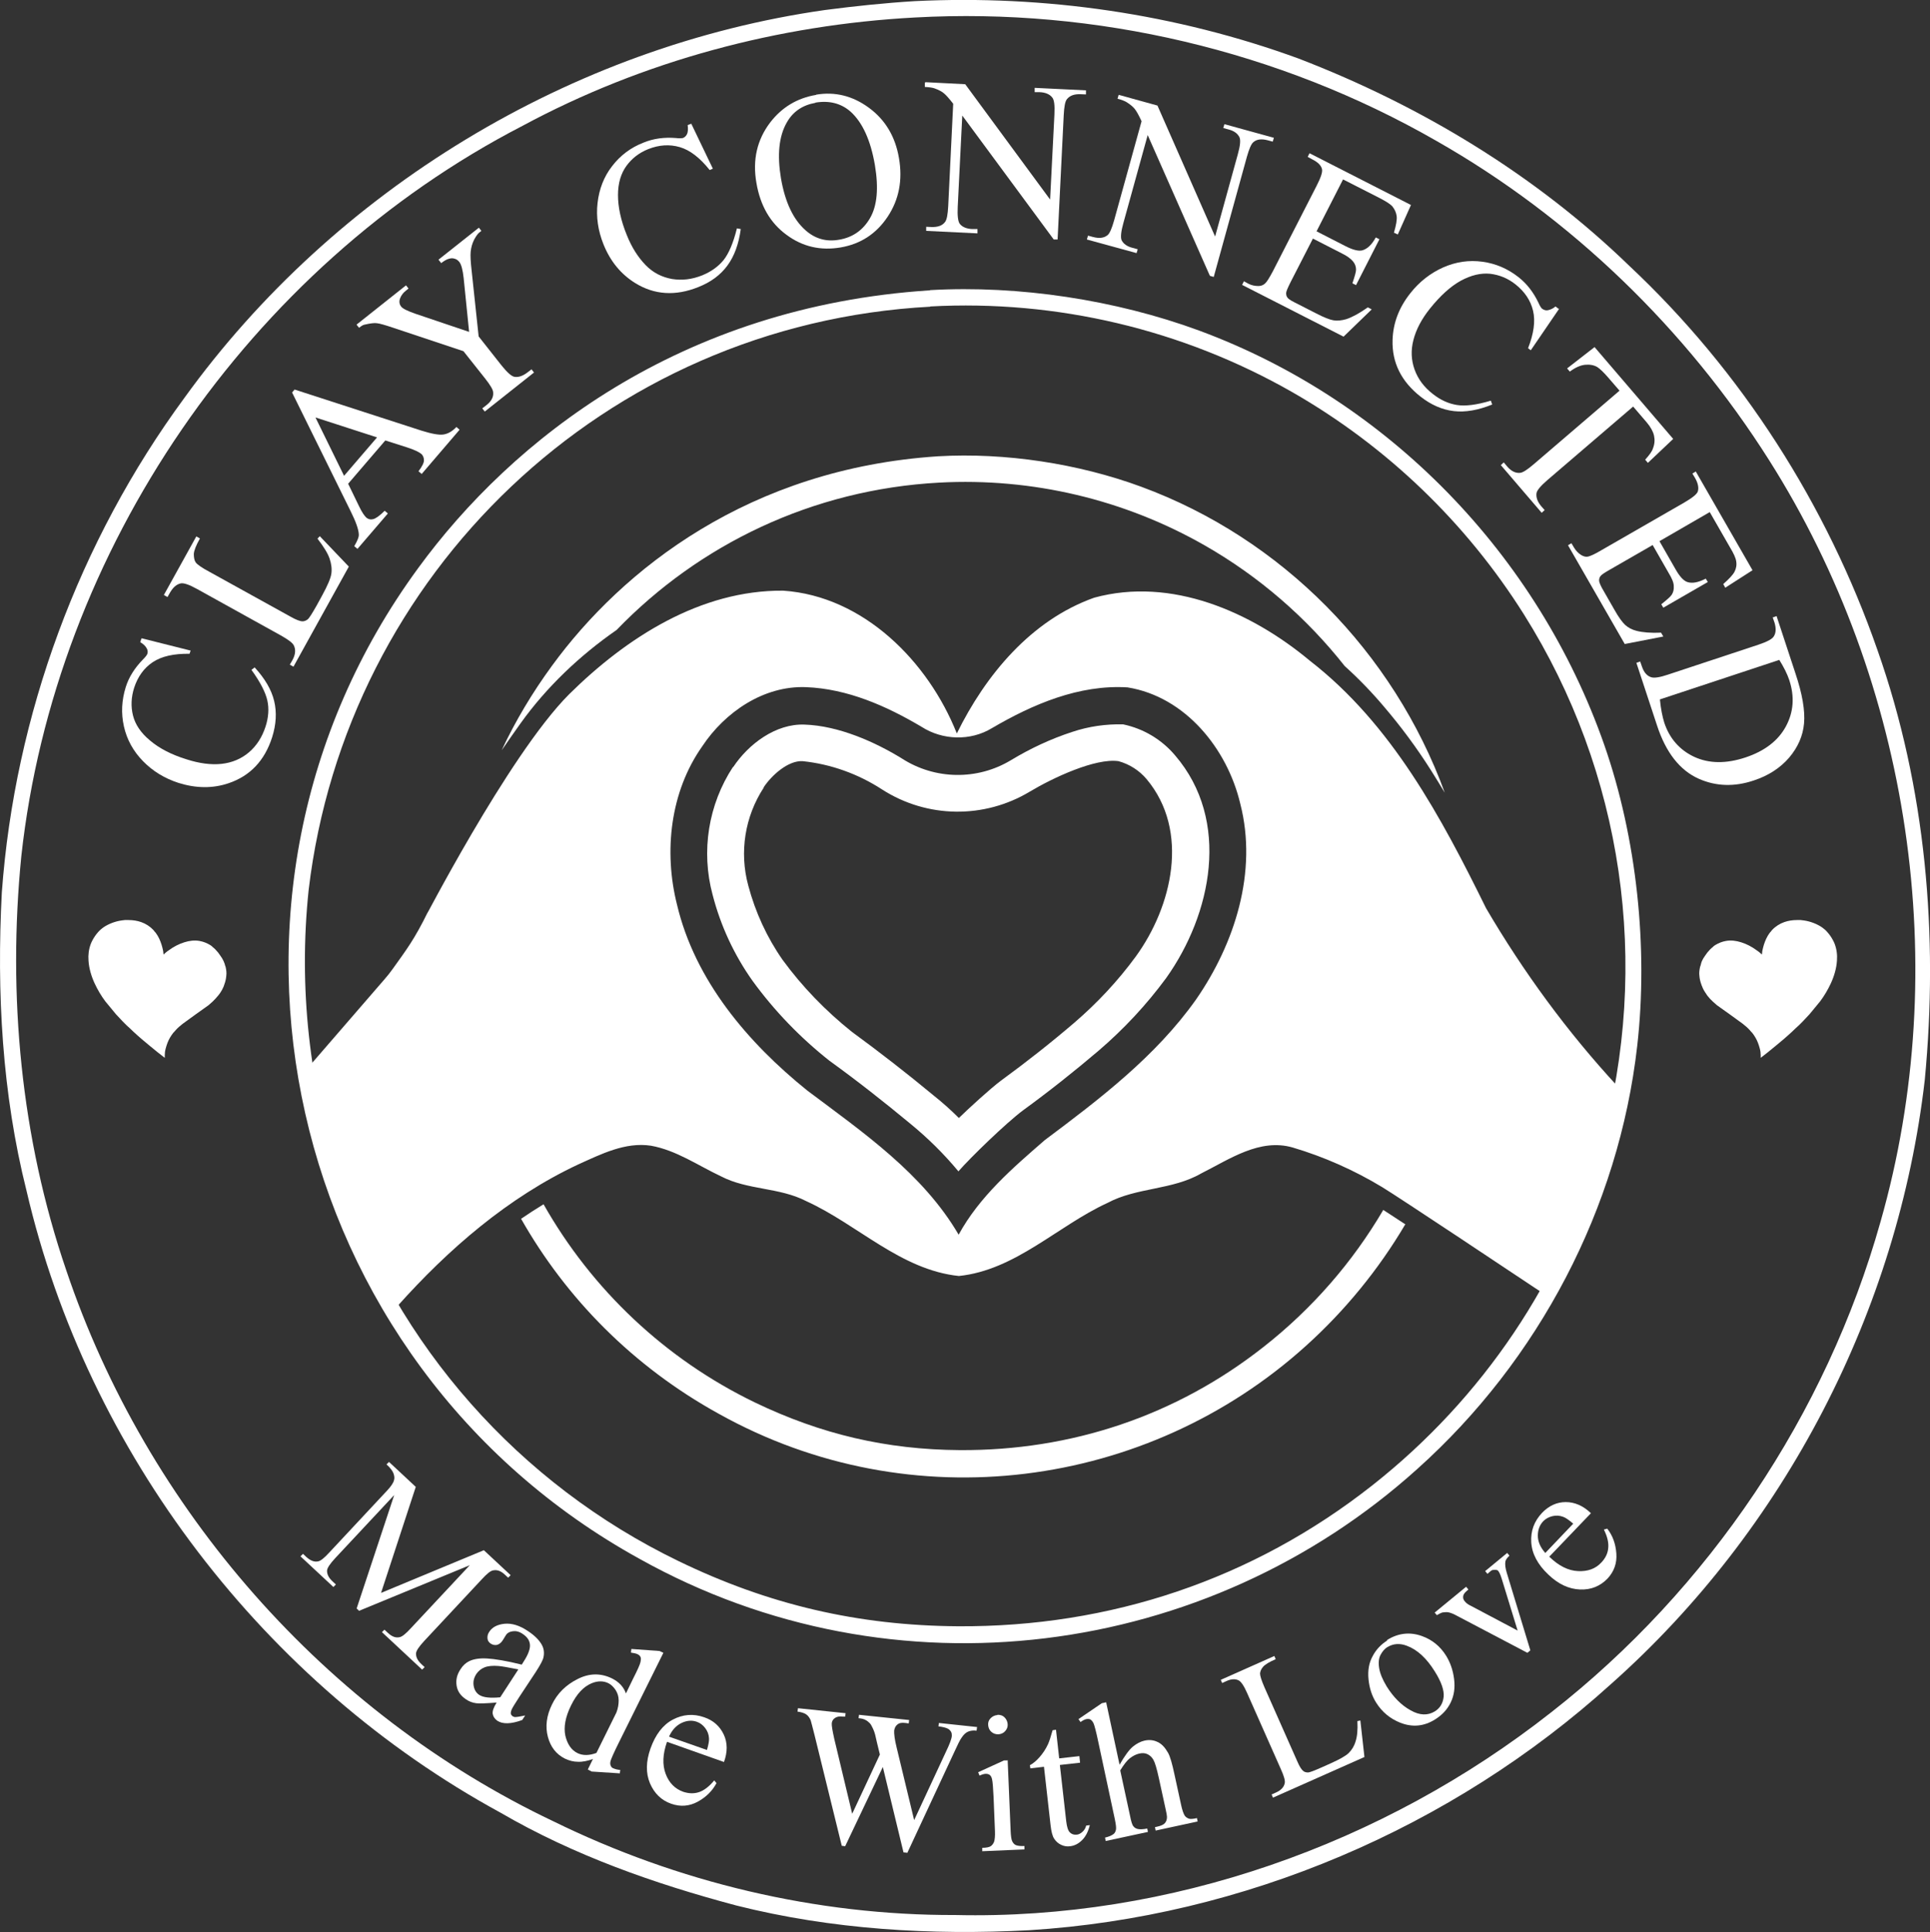 <svg xmlns="http://www.w3.org/2000/svg" id="Layer_1" data-name="Layer 1" viewBox="0 0 850.4 851.1"><rect x="0" y="0" width="850.4" height="851.1" fill="#333333" stroke="none"/><defs><style>      .cls-1 {        fill-rule: evenodd;      }      .cls-1, .cls-2 {        fill: #fff;        stroke-width: 0px;      }    </style></defs><path class="cls-1" d="M403.2,7.7c-60.1,3.2-119.8,19.1-172.9,47.7C109.8,117.6,24.2,242.3,9.4,377.1c-6.1,61.3-.2,124.1,19.8,182.5,35.4,105.1,114.3,195.1,214.6,242.7,54.8,26.9,115.9,41.5,177.1,41.3,94.4,2.2,188.5-31,262.6-89.3,69.5-54.3,121.2-131.2,145.1-216.1,32-112,13.2-237.2-49.1-335.5-36.6-57.8-87.2-106.9-146.7-140.7C563.6,22.3,482.8,3.3,403.2,7.7ZM403.1.5c57.3-2.8,115.2,5.6,169.1,25.3,53.8,20.7,104.2,51.1,145.7,91.3,49.5,46.4,87.1,105.3,109.4,169.4,21.3,60.4,26.9,125.6,20.8,189.2-11.7,101.6-61.8,198.3-138.3,266.2-70.1,63.4-161.8,102.5-256.3,108.4-43.2,2.3-87-.3-129.1-10.9-36.1-9.6-71.6-22.1-103.9-40.9-103.9-56.6-182-158.6-208.8-273.9C.9,481.7-1.5,437.2.8,393.2c5.7-78.2,34-154.8,80.5-218C147.4,83.6,251.7,20.3,363.6,4.4c13.1-1.7,26.3-3.1,39.5-3.9h0Z"></path><path class="cls-2" d="M309.4,328.8c10-15.1,27.1-26.8,45.7-26.1,18.3.7,35.5,8.3,51,17.5,9.2,5.9,21.5,6.3,30.9.6,18.1-10.6,38.5-19.3,59.8-18,25.5,4.1,44,27.1,49.7,51.3,7.7,29.9-2.4,61.5-19.5,86.2-17.7,25-42.4,43.8-66.6,61.9-14.2,12.3-28.9,25-38,41.7-15.8-27-42.2-45.1-66.7-63.5-26.2-21.1-49.5-48.5-57.4-81.9-5.9-23.4-3-49.7,11.1-69.7h0ZM136.8,469.2c2.5,17,6.5,33.7,12.1,49.9,6.6,19.7,15.4,38.6,26.1,56.4,22.6-25.3,48.9-48.1,79.9-62.6,10-4.5,20.6-9.9,31.9-8.2,11.2,2,20.7,8.7,30.9,13.5,11.7,6.1,25.7,4.8,37.5,10.9,22.7,10.3,41.6,30.3,67.3,33,25-2.6,43.5-22.1,65.5-32.2,12.9-6.9,28.5-5.6,41.3-13,12.4-6.2,25.7-15.6,40.3-11.4,13.8,4.1,27.1,10,39.5,17.5,7.7,4.7,56.5,37.2,70.3,46.4,11.7-20.5,20.9-42.4,27.3-65.1,2.4-8.5,4.4-17.1,6-25.8-22.1-23.9-41.5-50.4-57.9-78.4-19.7-40-41.6-81.1-77.6-109-25.9-21.6-61.1-37.1-95.1-27.8-27.8,9.9-47.8,34-60.5,59.8-12.6-31.7-41.1-60.5-76.5-62.9-36.5-.3-69.1,20.7-94.3,45.6-27.2,27.2-66.5,104.6-62.2,95.8-6,12.3-9.7,17-15.4,25-1.2,1.7-2.3,3.1-3.7,4.7l-32.8,37.9h0Z"></path><path class="cls-1" d="M409.9,135c55.7-3,111.1,10.1,159.6,37.8,41.5,23.8,76.5,57.4,102,97.9,43.7,69.5,56,154.2,34.1,233.3-17,59.7-52.2,111.9-100.9,150.3-52.7,41.5-115.6,62.5-182.6,62.1-44-.3-83.5-9.5-123.1-28.7-70.3-34-124.1-94.8-149.2-168.8-13.6-40.8-18.3-84.1-13.8-126.9,16.5-138.9,130.2-249.2,273.9-256.9h0ZM409.7,127.9c-110.1,7.1-184.2,65.9-225.4,122.3-106.3,145-59,350.3,97.5,436.5,112.3,62.7,250.2,43.8,342.7-39.6,53.5-47.9,88.8-115,96.9-186.4,4.9-43.1-.2-91.5-14.5-132.5-29.3-83.8-95.2-151.8-178.6-182.6-36.7-13.5-79.4-20-118.4-17.8h0Z"></path><path class="cls-1" d="M221.2,330.3c2.7-3.9,5.4-7.8,8.2-11.7,11.4-15.9,26-29.8,42.3-41.1,36.2-37.5,86.1-61.9,142.2-64.9,40.8-2.2,81.5,7.4,117,27.7,23.8,13.6,44.7,31.7,61.6,53.1,6.2,5.6,12,11.6,17.4,18,7.5,8.8,14.4,18.1,20.6,27.9,2.1,3.3,4.1,6.6,6.1,9.9-22.6-61.9-71.8-112-133.8-134.8-27.7-10.2-59.9-15.1-89.4-13.4-83.1,5.4-139.1,49.7-170.2,92.3-8.7,11.9-16.1,24.3-22.1,37.1h0Z"></path><path class="cls-1" d="M619.3,539.4c-3.3-2.2-6.6-4.3-9.8-6.4-13.5,23-31.3,43.5-52.7,60.3-38.6,30.4-84.8,45.8-133.9,45.5-32.3-.2-61.2-7-90.3-21-39.5-19.1-71.8-49.7-93.1-87.3-3.4,2.1-6.7,4.2-9.9,6.4,19.8,34.9,49.2,65,87.1,85.9,84.8,47.3,188.9,33.1,258.7-29.9,17.2-15.5,32-33.6,43.7-53.4h0Z"></path><path class="cls-1" d="M336.5,346.8c3.6-5.4,10.8-11.8,17.1-11.5,12.5,1.3,24.5,5.6,35.1,12.5,19.8,12.7,45,13,65.1.9,10.2-6.1,28.8-14.8,39-13.4,4.8,1.3,9.2,4.1,12.4,7.9,19.2,22.9,11.2,56.2-4.7,78.1-7.9,10.8-17,20.5-27.1,29.2-10.4,8.9-21.2,17.4-32.3,25.5-4.7,3.5-14.3,12.3-18.6,16.5-3.5-3.5-7.2-6.8-11.1-9.9-11.7-9.7-23.8-19.1-36.1-28.1-11.5-9.2-21.8-19.8-30.5-31.7-6.9-9.9-12-21-15.1-32.7-4-14.7-1.5-30.4,6.8-43.1h0ZM323,337.8c-10.9,16.6-14.2,37.2-9,56.4,3.5,13.6,9.5,26.5,17.6,37.9,9.6,13.2,21.1,25.1,33.9,35.2,12.2,8.8,24,18.1,35.6,27.7,7.7,6.3,14.8,13.3,21.2,21,5.3-6.1,21-21.3,28.5-26.9,11.4-8.3,22.5-17.1,33.2-26.2,11.1-9.5,21.1-20.2,29.8-32,20.1-28.2,28.6-69.4,4-98.1-5.9-7-13.9-11.8-22.9-13.7-7.6-.2-15.2.9-22.4,3.3-9.5,3.1-18.5,7.3-27.1,12.5-14.8,8.9-33.4,8.6-47.9-.7-12-7.4-28-14.5-43-15-12.6-.5-24.7,8.5-31.5,18.8h0Z"></path><path class="cls-2" d="M62.5,281.2l21.5,5.4-.5,1.4c-6.9-.1-12.3,1.1-16.2,3.7-3.9,2.6-6.6,6.4-8.2,11.3-1.3,4.1-1.5,8.2-.5,12.2s3.5,7.7,7.5,11c4,3.4,9.3,6.2,16.1,8.3,5.6,1.8,10.8,2.5,15.4,2s8.7-2.2,12.1-5.1,5.8-6.7,7.3-11.3c1.3-4,1.6-7.9.8-11.5s-3.1-8.1-7-13.5l1.4-1.1c4.5,4.9,7.4,9.8,8.6,14.8s.9,10.3-.9,16c-3.3,10.3-9.7,17-19.1,20.2-7,2.4-14.4,2.3-22.1-.1-6.2-2-11.4-5.2-15.7-9.6s-7.1-9.5-8.4-15.3c-1.3-5.8-1-11.5.8-17.3,1.4-4.5,4-8.5,7.6-12.2,1.1-1.1,1.7-1.9,1.9-2.4.3-.8.2-1.6-.2-2.4-.6-1.1-1.5-2-2.9-2.8l.5-1.6h0Z"></path><path class="cls-2" d="M139.8,237.4l1.1-1.2,12.8,13.4-24.4,44.1-1.6-.9,1.2-2.1c1.3-2.4,1.5-4.6.5-6.5-.6-1.1-2.5-2.5-5.7-4.3l-36.8-20.4c-3.6-2-6-2.8-7.3-2.5-1.8.4-3.3,1.7-4.6,3.9l-1.2,2.1-1.6-.9,14.3-25.8,1.6.9c-1.7,3-2.6,5.3-2.7,6.8,0,1.5.2,2.8.8,3.7s2.7,2.4,6.1,4.2l35.8,19.8c2.3,1.3,4.1,2,5.2,2,.8,0,1.5-.3,2.2-.8.7-.5,2-2.6,4.1-6.3l2.3-4.2c2.4-4.4,3.8-7.6,4.1-9.7.3-2.1,0-4.4-.8-6.7s-2.6-5.2-5.3-8.7h0Z"></path><path class="cls-2" d="M166.2,192.7l-27.2-8.8,12.6,25.7,14.6-17ZM169.8,194l-16.4,19.1,4.9,10.1c1.2,2.5,2.3,4.1,3.2,4.9.8.6,1.7.9,2.9.6s2.9-1.5,5.1-3.7l1.4,1.2-13.4,15.6-1.4-1.2c1.4-2.4,2.1-4.1,2-5.2-.1-2.2-1.3-5.6-3.6-10.2l-25.8-52.3,1.1-1.3,55.9,18.1c4.5,1.4,7.7,2,9.7,1.7s3.9-1.4,5.7-3.3l1.4,1.2-16.7,19.5-1.4-1.2c1.6-2.1,2.4-3.7,2.4-4.8,0-1.2-.4-2.1-1.1-2.8-1.1-.9-3.2-1.9-6.3-2.9l-9.7-3.1h0Z"></path><path class="cls-2" d="M193.2,114.4l17.8-14.1,1.1,1.4-1,.8c-.6.5-1.4,1.6-2.2,3.1-.8,1.6-1.3,3.3-1.5,5.2-.2,1.9,0,4.7.4,8.3l3.1,29.1,10.1,12.8c2.5,3.1,4.4,4.8,5.7,5,1.8.3,3.7-.4,5.8-2l1.7-1.3,1.1,1.4-21.7,17.2-1.1-1.4,1.8-1.4c2.2-1.7,3.2-3.6,3-5.6,0-1.2-1.3-3.3-3.5-6.1l-9.6-12.1-30.9-10.3c-3.6-1.2-6-1.9-7.1-2-1.1-.2-2.9,0-5.5.6-.7.1-1.5.6-2.5,1.4l-1.1-1.4,21.8-17.3,1.1,1.4-1.1.9c-1.2.9-2.1,2.1-2.6,3.4s-.4,2.6.5,3.7c.7.9,2.8,1.9,6.2,3.1l23.7,8-2.4-23.7c-.4-3.6-1-5.9-1.9-7.1-.6-.7-1.2-1.2-2-1.4-.8-.3-1.7-.3-2.6,0-.9.2-2.1.9-3.4,1.9l-1.1-1.4h0Z"></path><path class="cls-2" d="M304.5,54.3l9.6,20-1.4.6c-4.3-5.4-8.7-8.8-13.2-10.1-4.5-1.3-9.1-1-13.9.9-4,1.6-7.2,4.1-9.6,7.4s-3.7,7.6-3.7,12.8,1.2,11.1,3.9,17.7c2.2,5.5,5,9.8,8.3,13.2s7.2,5.3,11.6,6.1c4.4.7,8.8.2,13.3-1.6,3.9-1.6,7-3.8,9.4-6.7,2.3-2.9,4.3-7.5,5.9-14l1.7.3c-.9,6.6-2.8,11.9-5.9,16.1s-7.3,7.3-12.9,9.5c-10,4-19.3,3.4-27.7-1.8-6.3-3.9-11-9.6-14-17.1-2.4-6-3.3-12.1-2.6-18.2.7-6.1,2.8-11.6,6.4-16.2,3.6-4.7,8.2-8.2,13.9-10.4,4.4-1.8,9.1-2.4,14.2-2,1.5.2,2.5.1,3.1,0,.8-.3,1.4-.9,1.8-1.7.5-1.1.5-2.5.3-4l1.6-.6h0Z"></path><path class="cls-2" d="M359.3,45.3c-5.7,1-10,3.9-12.7,8.8-3.4,6-4.2,14.2-2.5,24.4,1.8,10.5,5.4,18.2,10.9,23,4.2,3.7,9.1,5.1,14.7,4.1,6-1,10.6-4.2,13.7-9.6,3.1-5.4,3.8-13.1,2.1-23.3-1.9-11-5.5-18.8-10.7-23.5-4.2-3.7-9.4-5-15.5-4h0ZM359.6,41.7c8.3-1.4,16.1.5,23.3,5.8,7.2,5.3,11.6,12.7,13.2,22.1,1.7,9.8,0,18.4-5,25.9s-11.9,12-20.7,13.5c-8.8,1.5-16.8-.3-23.9-5.6-7.1-5.2-11.5-12.8-13.2-22.8-1.8-10.2.3-19.1,6.1-26.7,5.1-6.6,11.8-10.7,20.2-12.1h0Z"></path><path class="cls-2" d="M407.7,36.2l17.6.9,37.4,50.8,1.9-37.5c.2-4-.1-6.5-1-7.5-1.1-1.4-3-2.2-5.5-2.3h-2.2c0-.1,0-1.9,0-1.9l22.6,1.1v1.8c0,0-2.4-.1-2.4-.1-2.8-.1-4.7.6-6,2.2-.8,1-1.2,3.3-1.4,7l-2.7,54.8h-1.7c0,0-40.3-54.6-40.3-54.6l-2,40.1c-.2,4,.1,6.5.9,7.6,1.1,1.4,3,2.2,5.5,2.3h2.3c0,.1,0,1.9,0,1.9l-22.6-1.1v-1.8c0,0,2.3.1,2.3.1,2.8.1,4.8-.6,6-2.2.8-1,1.2-3.3,1.4-6.9l2.2-45.2c-1.8-2.3-3.1-3.8-4.1-4.6-.9-.8-2.3-1.5-4.2-2.2-.9-.3-2.3-.5-4.2-.6v-1.8c0,0,.1,0,.1,0Z"></path><path class="cls-2" d="M493,41.8l17,4.7,25.4,57.7,10-36.2c1.1-3.9,1.3-6.4.7-7.6-.8-1.6-2.4-2.8-4.9-3.4l-2.2-.6.5-1.7,21.8,6-.5,1.7-2.2-.6c-2.7-.7-4.8-.5-6.3.8-1,.8-1.9,3-2.9,6.5l-14.6,52.9-1.7-.5-27.4-62-10.7,38.7c-1.1,3.9-1.3,6.4-.8,7.6.8,1.6,2.4,2.8,4.9,3.4l2.2.6-.5,1.7-21.9-6,.5-1.7,2.2.6c2.7.7,4.8.5,6.4-.8,1-.8,1.9-3,2.9-6.5l12.1-43.7c-1.2-2.6-2.2-4.4-3-5.4s-2-2-3.6-3c-.8-.5-2.1-1-4-1.5l.5-1.7h0Z"></path><path class="cls-2" d="M591.8,79l-11.7,22.9,12.7,6.5c3.3,1.7,5.8,2.3,7.4,1.9,2.2-.6,4.2-2.4,6-5.7l1.6.8-10.3,20.2-1.6-.8c1-3,1.6-5,1.6-6,0-1.3-.4-2.5-1.3-3.6s-2.5-2.4-5-3.6l-12.7-6.5-9.8,19.1c-1.3,2.6-2,4.2-2,4.9s.1,1.3.5,1.9,1.4,1.3,3,2.1l9.8,5c3.3,1.7,5.8,2.7,7.5,3,1.7.3,3.6.1,5.7-.5,2.7-.9,5.8-2.6,9.5-5.2l1.7.9-12.4,12-44.7-22.8.8-1.6,2,1.1c1.4.7,2.8,1,4.4,1,1.2,0,2.1-.4,2.9-1.1s1.9-2.5,3.4-5.3l19.3-37.7c1.9-3.7,2.7-6.1,2.4-7.4-.4-1.7-1.9-3.1-4.3-4.3l-2-1.1.8-1.6,44.7,22.8-5.8,13-1.7-.8c1-3.4,1.4-5.8,1.2-7.3s-.8-2.9-1.9-4.3c-.9-1-2.8-2.2-5.7-3.7l-15.9-8.1h0Z"></path><path class="cls-2" d="M687,136l-12.5,18.3-1.2-.9c2.5-6.4,3.3-11.9,2.2-16.5-1.1-4.6-3.7-8.4-7.7-11.6-3.4-2.7-7.1-4.2-11.2-4.7-4.1-.4-8.4.6-13,3.1-4.5,2.5-9,6.6-13.5,12.2-3.7,4.6-6.1,9.2-7.3,13.8-1.2,4.6-1,8.9.5,13.1,1.5,4.2,4.2,7.8,8.1,10.8,3.3,2.6,6.8,4.2,10.5,4.8,3.7.6,8.7,0,15-1.9l.6,1.7c-6.2,2.5-11.8,3.5-16.9,2.9-5.1-.6-10-2.7-14.7-6.4-8.5-6.7-12.6-15-12.3-24.9.2-7.4,2.8-14.3,7.8-20.6,4-5.1,8.9-8.9,14.5-11.4,5.7-2.5,11.4-3.3,17.3-2.5,5.9.8,11.2,3.1,15.9,6.8,3.7,2.9,6.6,6.7,8.8,11.3.6,1.4,1.2,2.3,1.6,2.6.7.5,1.5.8,2.3.7,1.2-.2,2.4-.7,3.6-1.7l1.3,1h0Z"></path><path class="cls-2" d="M737.2,193.4l-11.1,10.5-1.2-1.4c1.8-2,3-3.6,3.4-4.9.8-2,.9-3.9.5-5.7-.4-1.8-1.5-3.8-3.2-5.8l-6-7-37.8,32.4c-3,2.6-4.7,4.6-4.8,5.9-.2,1.8.5,3.7,2.1,5.6l1.5,1.7-1.3,1.2-18-21,1.3-1.2,1.5,1.8c1.8,2.1,3.7,3,5.7,2.8,1.2-.1,3.2-1.4,6-3.8l37.8-32.4-5.1-5.9c-2-2.3-3.6-3.8-4.7-4.5-1.5-.9-3.4-1.2-5.4-1s-4.3,1.2-6.7,3l-1.2-1.4,12.1-9.4,34.6,40.4h0Z"></path><path class="cls-2" d="M753.5,225.5l-22.3,12.9,7.1,12.4c1.8,3.2,3.6,5.1,5.2,5.6,2.1.7,4.8.2,8.1-1.5l.9,1.5-19.6,11.3-.9-1.5c2.5-2,4.1-3.4,4.6-4.2.7-1.1,1-2.3.9-3.8,0-1.5-.8-3.4-2.2-5.7l-7.1-12.4-18.6,10.7c-2.5,1.4-4,2.4-4.4,3-.4.5-.6,1.2-.6,1.9s.5,1.9,1.3,3.4l5.5,9.6c1.8,3.2,3.4,5.4,4.7,6.6,1.3,1.2,3,2.1,5,2.6,2.7.7,6.3,1,10.8.8l1,1.7-17,3.3-25-43.5,1.5-.9,1.2,2c.8,1.3,1.8,2.4,3.1,3.2,1,.6,2,.9,3,.7s3-1.1,5.7-2.7l36.7-21.1c3.6-2.1,5.6-3.7,6-4.9.5-1.6.1-3.6-1.2-5.9l-1.2-2,1.5-.9,25,43.5-12,7.7-.9-1.6c2.6-2.3,4.3-4.1,5-5.5s1-2.9.7-4.6c-.2-1.4-1.1-3.4-2.8-6.2l-8.9-15.5h0Z"></path><path class="cls-2" d="M731.4,308.2c.4,4.1,1.1,7.5,1.9,10.1,2.3,7,6.8,12.1,13.2,15.1,6.5,3,14,3.1,22.5.3,8.5-2.8,14.5-7.4,17.9-13.7,3.4-6.3,3.9-13.1,1.5-20.4-.9-2.7-2.4-5.7-4.4-8.9l-52.6,17.4h0ZM721,292l1.7-.6.8,2.3c.9,2.6,2.3,4.2,4.3,4.7,1.2.3,3.6,0,7.1-1.2l39.9-13.2c3.9-1.3,6.1-2.5,6.8-3.7,1-1.6,1-3.6.3-6l-.8-2.3,1.7-.6,8.3,25.2c3.1,9.2,4.3,16.6,3.8,22.1s-2.7,10.5-6.6,15.1c-3.9,4.5-9.1,7.9-15.5,10-8.6,2.9-16.7,2.6-24.2-.7-8.4-3.7-14.6-11.6-18.5-23.6l-9.1-27.6h0Z"></path><path class="cls-2" d="M157.1,708.7l16.6-50.1-26,27.8c-2.4,2.6-3.6,4.4-3.6,5.6,0,1.6.8,3.1,2.4,4.6l1.5,1.4-1.1,1.1-14.5-13.5,1.1-1.1,1.5,1.4c1.8,1.6,3.5,2.3,5.2,1.9,1.1-.2,2.7-1.5,4.9-3.9l25.4-27.2c1.7-1.8,2.8-3.4,3.1-4.6.3-.9.2-1.8-.2-3-.4-1.1-1.4-2.5-3.1-4l1.1-1.1,11.8,11-15.3,46.7,45.3-18.8,11.8,11-1.1,1.1-1.4-1.3c-1.8-1.7-3.5-2.3-5.3-1.9-1.1.2-2.7,1.5-4.9,3.9l-25.4,27.2c-2.4,2.6-3.6,4.4-3.6,5.6,0,1.6.8,3.1,2.4,4.6l1.4,1.3-1.1,1.1-17.7-16.5,1.1-1.1,1.5,1.4c1.8,1.7,3.5,2.3,5.2,1.9,1.1-.2,2.7-1.5,4.9-3.9l26-27.8-48.8,20.1-1-1h0Z"></path><path class="cls-2" d="M220.4,747.7l8-12.3c-4.5-.9-7.4-1.4-8.8-1.5-2.5-.2-4.6,0-6.1.6s-2.7,1.6-3.6,2.9c-1.1,1.7-1.5,3.4-1.2,5.2s1.1,3.1,2.4,4c1.8,1.2,4.9,1.5,9.3,1.1h0ZM218.9,750c-5,.4-8,.5-9.1.3-1.6-.2-3.2-.8-4.6-1.8-2.2-1.5-3.6-3.4-4-5.9-.4-2.5.1-4.9,1.8-7.4,1-1.6,2.3-2.7,3.7-3.4,2-1,4.7-1.4,8-1.2,3.3.2,8.4,1,15.2,2.7l.8-1.3c2.1-3.2,3-5.8,2.8-7.6-.2-1.9-1.3-3.4-3.3-4.7-1.5-1-2.9-1.3-4.3-1.1-1.4.2-2.5.8-3.1,1.9l-1.3,2.1c-.7,1.1-1.5,1.7-2.5,2-.9.2-1.9,0-2.7-.5-.9-.6-1.4-1.3-1.5-2.3s.1-2,.8-3c1.3-2,3.6-3.2,6.7-3.5,3.2-.3,6.6.7,10.3,3.2,2.9,1.9,4.9,3.9,6.1,6,.9,1.6,1.2,3.4.8,5.4-.2,1.3-1.4,3.5-3.4,6.6l-7.2,10.9c-2,3.1-3.2,5-3.5,5.8-.3.8-.4,1.4-.3,1.8s.4.7.7,1c.4.2.8.4,1.1.4.7,0,2.2-.2,4.5-.7l-1.3,2c-4.9,1.8-8.6,1.9-11,.3-1.1-.8-1.8-1.8-2-3s.4-2.8,1.6-4.8h0Z"></path><path class="cls-2" d="M262.8,772.2l8.8-17.8c.7-1.8,1-3.6,1-5.3,0-1.8-.5-3.3-1.4-4.7-.9-1.3-1.9-2.3-3.1-2.9-2.2-1.1-4.7-1.1-7.4,0-3.6,1.5-6.6,4.7-9.1,9.8-2.5,5.1-3.3,9.5-2.5,13.3.9,3.8,2.7,6.4,5.4,7.7,2.3,1.1,5.1,1.1,8.3-.1h0ZM261.5,774.8c-2.5.9-4.8,1.4-6.8,1.3-2,0-3.9-.5-5.8-1.4-3.8-1.9-6.3-5.1-7.5-9.6s-.6-9.3,1.8-14.2c2.4-5,6.2-8.7,11.4-11.3,5.2-2.6,10.2-2.6,15.1-.2,3,1.5,5.1,3.7,6.1,6.6l3.1-6.4c2-3.9,3.1-6.4,3.3-7.4s.3-1.8,0-2.3c-.2-.5-.7-.9-1.3-1.2-.6-.3-1.6-.5-2.9-.7l.2-1.6,12.4.9,1.7.8-19.8,39.9c-2,4-3.1,6.6-3.4,7.5s-.3,1.8,0,2.3c.2.6.6,1,1.2,1.2.7.3,1.7.6,3,.7l-.2,1.5-12.4-.8-1.7-.9,2.4-4.9h0Z"></path><path class="cls-2" d="M294.7,765l16.8,5.9c.7-2.4,1-4.1.9-5.2-.1-1.7-.7-3.2-1.7-4.5s-2.2-2.2-3.6-2.7c-2.2-.8-4.5-.6-6.8.5-2.3,1.1-4.2,3.1-5.5,6h0ZM293.9,767.3c-1.9,5.4-2.1,10.1-.6,14.1s4.1,6.6,7.7,7.9c2.4.8,4.7.9,6.9.2,2.2-.7,4.5-2.4,6.8-5.2l1,1.2c-1.8,3.4-4.6,6.2-8.3,8.2-3.7,2-7.6,2.3-11.6.9-4.4-1.5-7.5-4.6-9.4-9-1.9-4.5-1.8-9.6.2-15.3,2.2-6.2,5.5-10.5,9.9-12.8,4.4-2.3,9-2.7,13.8-1,4.1,1.4,6.9,4,8.6,7.6,1.7,3.6,1.7,7.7.1,12.1l-25.1-8.9h0Z"></path><path class="cls-2" d="M430.5,760.9l-.2,1.5c-1.5-.2-2.7,0-3.7.4-1,.4-2,1.3-2.9,2.7-.7.9-1.8,3.2-3.4,6.7l-20.5,44-1.7-.2-9.1-37.6-16.6,34.9-1.5-.2-12-48.8c-.9-3.6-1.5-5.8-1.7-6.5-.5-1.1-1.1-2-2-2.6s-2.2-1-3.8-1.2l.2-1.5,21,2.2-.2,1.5h-1c-1.5-.2-2.6,0-3.5.6-.9.6-1.3,1.4-1.4,2.3-.1,1,.3,3.3,1.1,6.9l7.9,33,12.2-26.1-1.2-4.9-.9-3.9c-.4-1.5-1-2.8-1.6-3.9-.3-.6-.7-1.1-1.2-1.5-.6-.6-1.3-1-2-1.3-.5-.2-1.3-.4-2.5-.5l.2-1.5,22.1,2.3-.2,1.5-1.5-.2c-1.6-.2-2.7,0-3.5.7-.8.6-1.2,1.5-1.4,2.6-.1,1.4.2,4,1.1,7.6l7.7,31.9,14-30.1c1.6-3.3,2.5-5.7,2.6-7,0-.6,0-1.3-.4-1.9s-.8-1-1.4-1.3c-1-.5-2.4-.8-4.1-1l.2-1.5,16.9,1.8h0Z"></path><path class="cls-2" d="M444,775.4l1.3,30.9c.1,2.4.3,4,.7,4.8.4.8.9,1.4,1.6,1.7s2,.5,3.8.4v1.5c0,0-18.6.8-18.6.8v-1.5c1.8,0,3.1-.3,3.7-.7s1.1-1,1.5-1.9c.3-.9.5-2.5.4-4.8l-.6-14.8c-.2-4.2-.4-6.9-.7-8.1-.2-.9-.6-1.5-1-1.8s-1-.5-1.7-.5c-.8,0-1.7.3-2.8.8l-.6-1.5,11.4-5.2h1.9c0,0,0,0,0,0ZM439.6,755.4c1.2,0,2.2.3,3,1.1s1.3,1.8,1.4,3-.3,2.2-1.1,3.1c-.8.9-1.8,1.3-3,1.4-1.2,0-2.2-.3-3.1-1.1s-1.3-1.8-1.4-3,.3-2.2,1.1-3,1.8-1.3,3-1.4h0Z"></path><path class="cls-2" d="M465.3,762l1.4,12.6,8.9-1,.3,2.9-8.9,1,2.8,24.8c.3,2.5.8,4.1,1.6,4.9.8.8,1.8,1.1,2.9,1,.9,0,1.8-.5,2.6-1.2s1.4-1.6,1.7-2.8l1.6-.2c-.7,2.8-1.8,5-3.4,6.6s-3.4,2.5-5.3,2.7c-1.3.2-2.6,0-3.9-.6s-2.3-1.5-3.1-2.7-1.3-3.3-1.6-6l-2.9-25.7-6,.7-.2-1.4c1.5-.8,2.9-2,4.3-3.6s2.7-3.5,3.7-5.7c.5-1.1,1.2-3.2,2-6.1l1.3-.2h0Z"></path><path class="cls-2" d="M487.4,749.9l5.9,27.5c2.3-4,4.3-6.7,5.9-8,1.6-1.3,3.3-2.2,5-2.6,2.1-.5,4.1-.3,5.9.6,1.8.8,3.3,2.5,4.6,4.8.9,1.6,1.8,4.8,2.8,9.5l2.9,13.3c.5,2.4,1.1,4,1.6,4.8.4.6,1,1,1.7,1.3s2,.2,3.7-.2l.3,1.5-18.5,4-.3-1.5.9-.2c1.8-.4,2.9-.9,3.5-1.6.6-.7.9-1.6.9-2.7,0-.5-.2-1.8-.7-3.9l-2.9-13.3c-.9-4.1-1.7-6.8-2.4-8s-1.6-2-2.7-2.5-2.3-.5-3.6-.2c-1.3.3-2.7,1-4,2-1.3,1-2.7,2.8-4.3,5.4l4.3,19.9c.5,2.6,1,4.2,1.5,4.7.4.6,1.1,1,1.9,1.2s2.3.2,4.2-.2l.3,1.5-18.6,4-.3-1.5c1.7-.4,2.9-.9,3.8-1.6.5-.4.8-1,1-1.8.2-.8,0-2.4-.5-4.8l-7.3-34.1c-.9-4.3-1.6-6.9-2-7.9-.4-.9-.9-1.5-1.4-1.8-.5-.3-1.1-.3-1.8-.2-.6.1-1.5.5-2.6,1.3l-.9-1.3,10.3-7,1.9-.4h0Z"></path><path class="cls-2" d="M598,758.2l1.4-.3,1.8,16.1-40.3,17.9-.6-1.4,2-.9c2.2-1,3.5-2.4,3.8-4.2.2-1.1-.4-3.1-1.7-6l-14.9-33.6c-1.4-3.2-2.7-5.1-3.8-5.6-1.5-.7-3.2-.6-5.2.3l-2,.9-.6-1.4,23.6-10.5.6,1.4c-2.8,1.2-4.6,2.3-5.5,3.3s-1.3,2-1.4,3c0,1,.6,3,2,6.2l14.5,32.7c.9,2.1,1.8,3.5,2.6,4.1.5.4,1.2.6,2,.6s2.8-.8,6.2-2.3l3.8-1.7c4-1.8,6.7-3.3,8-4.6s2.4-3,3-5.1c.7-2.1,1-5,.8-8.9h0Z"></path><path class="cls-2" d="M611.4,725.5c-1.3.8-2.3,2-3.1,3.5-.8,1.5-1,3.5-.6,5.9s1.5,5,3.3,8c3,4.8,6.5,8.3,10.5,10.5,4,2.3,7.6,2.4,10.7.5,2.3-1.4,3.6-3.6,3.9-6.4.3-2.8-1-6.6-3.9-11.2-3.6-5.8-7.7-9.6-12.3-11.3-3.1-1.2-6-1-8.6.6h0ZM611.1,722.5c4.9-3.1,10.1-3.7,15.4-1.8,4.5,1.6,8.1,4.5,10.7,8.7,1.8,2.9,3,6.3,3.5,10.2.5,3.9,0,7.3-1.5,10.4s-3.8,5.5-6.8,7.4c-4.9,3.1-10,3.6-15.4,1.5-4.5-1.8-8-4.7-10.6-8.8-1.9-3-3-6.4-3.4-10.3s.2-7.3,1.8-10.2c1.5-2.9,3.7-5.2,6.4-6.9h0Z"></path><path class="cls-2" d="M632,710.5l14-11.5,1,1.2-.9.8c-.8.7-1.3,1.4-1.4,2.2-.1.8.1,1.5.7,2.2.6.8,1.6,1.5,2.9,2.1l20.4,10.8-7-22.8c-.5-1.6-1-2.8-1.5-3.4-.2-.3-.5-.5-.9-.5-.5-.1-1,0-1.5,0s-1.3.7-2.4,1.7l-1-1.2,9.7-8,1,1.2c-1.1,1-1.7,1.9-1.8,2.6-.2,1.3,0,2.9.6,4.9l10.4,34.2-1.3,1.1-31.2-16.4c-1.4-.8-2.6-1.2-3.4-1.4s-1.8-.1-2.7,0c-.5.1-1.4.5-2.6,1.2l-1-1.2h0Z"></path><path class="cls-2" d="M680.9,684.1l12.3-12.9c-1.9-1.6-3.3-2.6-4.4-3-1.6-.6-3.2-.7-4.8-.3s-2.9,1.1-4,2.2c-1.6,1.7-2.4,3.8-2.4,6.4,0,2.6,1.1,5.1,3.2,7.5h0ZM682.7,685.8c4.1,4,8.3,6.1,12.6,6.3,4.3.2,7.7-1,10.3-3.8,1.7-1.8,2.8-3.9,3-6.2.3-2.3-.3-5.1-1.9-8.3l1.5-.4c2.4,3.1,3.7,6.7,4,11,.3,4.2-1,7.9-3.9,11-3.2,3.3-7.2,5-12.1,4.8s-9.5-2.3-13.9-6.5c-4.8-4.5-7.3-9.3-7.6-14.3s1.3-9.3,4.8-13c3-3.1,6.5-4.7,10.4-4.7s7.7,1.6,11.1,4.9l-18.4,19.2h0Z"></path><path class="cls-1" d="M776.2,420.4s-.3-.3-.5-.5c-.4-.4-1.4-1.1-1.7-1.3-2-1.5-4.5-2.8-6.8-3.5-2.2-.7-4.5-1-6.7-.6-1.7.3-3.2.9-4.7,1.8-.2.1-.9.6-1,.8-.9.7-1.7,1.5-2.5,2.5-.1.2-.9,1.2-1,1.4-.1.2-.7,1.1-.8,1.2-.4.7-.8,1.5-1,2.4,0,.2-.3,1.1-.4,1.3-.3,1.3-.5,2.7-.3,4,.1,1.3.4,2.6.9,3.9,0,.2.5,1.1.5,1.3.3.7.7,1.4,1.1,2,.1.2.9,1.3,1,1.5.8,1,1.5,1.8,2.4,2.6.2.2,1.6,1.4,1.8,1.6.2.1,11.2,8,11.4,8.2,1,.8,2.1,1.7,3,2.7.2.2.9,1.1,1.1,1.2,1.1,1.4,2,2.9,2.6,4.5.3.7.6,1.8.8,2.5.3,1.1.4,2,.4,3s0,.5,0,.6c0,.2,0,.5,0,.5,0,0,1.8-1.4,3.2-2.5.3-.2,6.7-5.5,6.9-5.7.7-.6,3.2-2.8,3.7-3.3.4-.4,2.7-2.6,3.1-2.9.5-.5,1.1-1.1,1.6-1.6.3-.3,2.7-2.9,3-3.2.1-.1,4.6-5.6,4.7-5.7,1.8-2.4,3.4-5.1,4.7-7.9,1.4-3,2.5-6.6,2.7-10,.2-2.5-.1-5-1-7.4-.2-.6-.5-1.1-.8-1.7,0-.1-1-1.7-1.1-1.8-.1-.2-.9-1.2-1-1.3-.4-.5-.8-.9-1.2-1.3,0,0-1.3-1.1-1.5-1.2-2.2-1.5-5.1-2.6-7.8-3-.2,0-1.3-.2-1.6-.2-.6,0-1.1,0-1.7,0-1.9,0-3.8.3-5.5.9-2,.7-3.9,1.9-5.4,3.5,0,.1-.9,1.1-1,1.2-1.2,1.6-2,3.4-2.6,5.3-.3.9-.5,1.9-.7,2.8,0,.6-.2,1.5-.2,1.5h0Z"></path><path class="cls-1" d="M72.2,420.4s.3-.3.5-.5c.4-.4,1.4-1.1,1.7-1.3,2-1.5,4.5-2.8,6.8-3.5,2.2-.7,4.5-1,6.7-.6,1.7.3,3.2.9,4.7,1.8.2.1.9.6,1,.8.9.7,1.7,1.5,2.5,2.5.1.2.9,1.2,1,1.4.1.2.7,1.1.8,1.2.4.7.8,1.5,1.1,2.4,0,.2.3,1.1.4,1.3.3,1.3.5,2.7.3,4-.1,1.3-.4,2.6-.9,3.9,0,.2-.4,1.1-.5,1.3-.3.7-.7,1.4-1.1,2-.1.2-.9,1.3-1.1,1.5-.8,1-1.6,1.8-2.4,2.6-.2.2-1.6,1.4-1.8,1.6-.2.1-11.2,8-11.4,8.2-1,.8-2.1,1.7-3,2.7-.2.2-.9,1.1-1.1,1.2-1.1,1.4-2,2.9-2.6,4.5-.3.7-.6,1.8-.8,2.5-.3,1.1-.4,2-.4,3s0,.5,0,.6c0,.2,0,.5,0,.5,0,0-1.8-1.4-3.2-2.5-.3-.2-6.7-5.5-6.9-5.7-.7-.6-3.2-2.8-3.7-3.3-.4-.4-2.7-2.6-3.1-2.9-.5-.5-1.1-1.1-1.6-1.6-.3-.3-2.7-2.9-3-3.2-.1-.1-4.6-5.6-4.7-5.7-1.8-2.4-3.4-5.1-4.7-7.9-1.4-3-2.5-6.6-2.7-10-.2-2.5.1-5,1-7.4.2-.6.5-1.1.8-1.7,0-.1,1-1.7,1.1-1.8.1-.2.9-1.2,1-1.3.4-.5.8-.9,1.2-1.3,0,0,1.3-1.1,1.5-1.2,2.2-1.5,5.1-2.6,7.8-3,.2,0,1.3-.2,1.6-.2.6,0,1.1,0,1.7,0,1.9,0,3.8.3,5.5.9,2,.7,3.9,1.9,5.4,3.5,0,.1.9,1.1,1,1.2,1.2,1.6,2,3.4,2.6,5.3.3.9.5,1.9.7,2.8,0,.6.2,1.5.2,1.5h0Z"></path></svg>